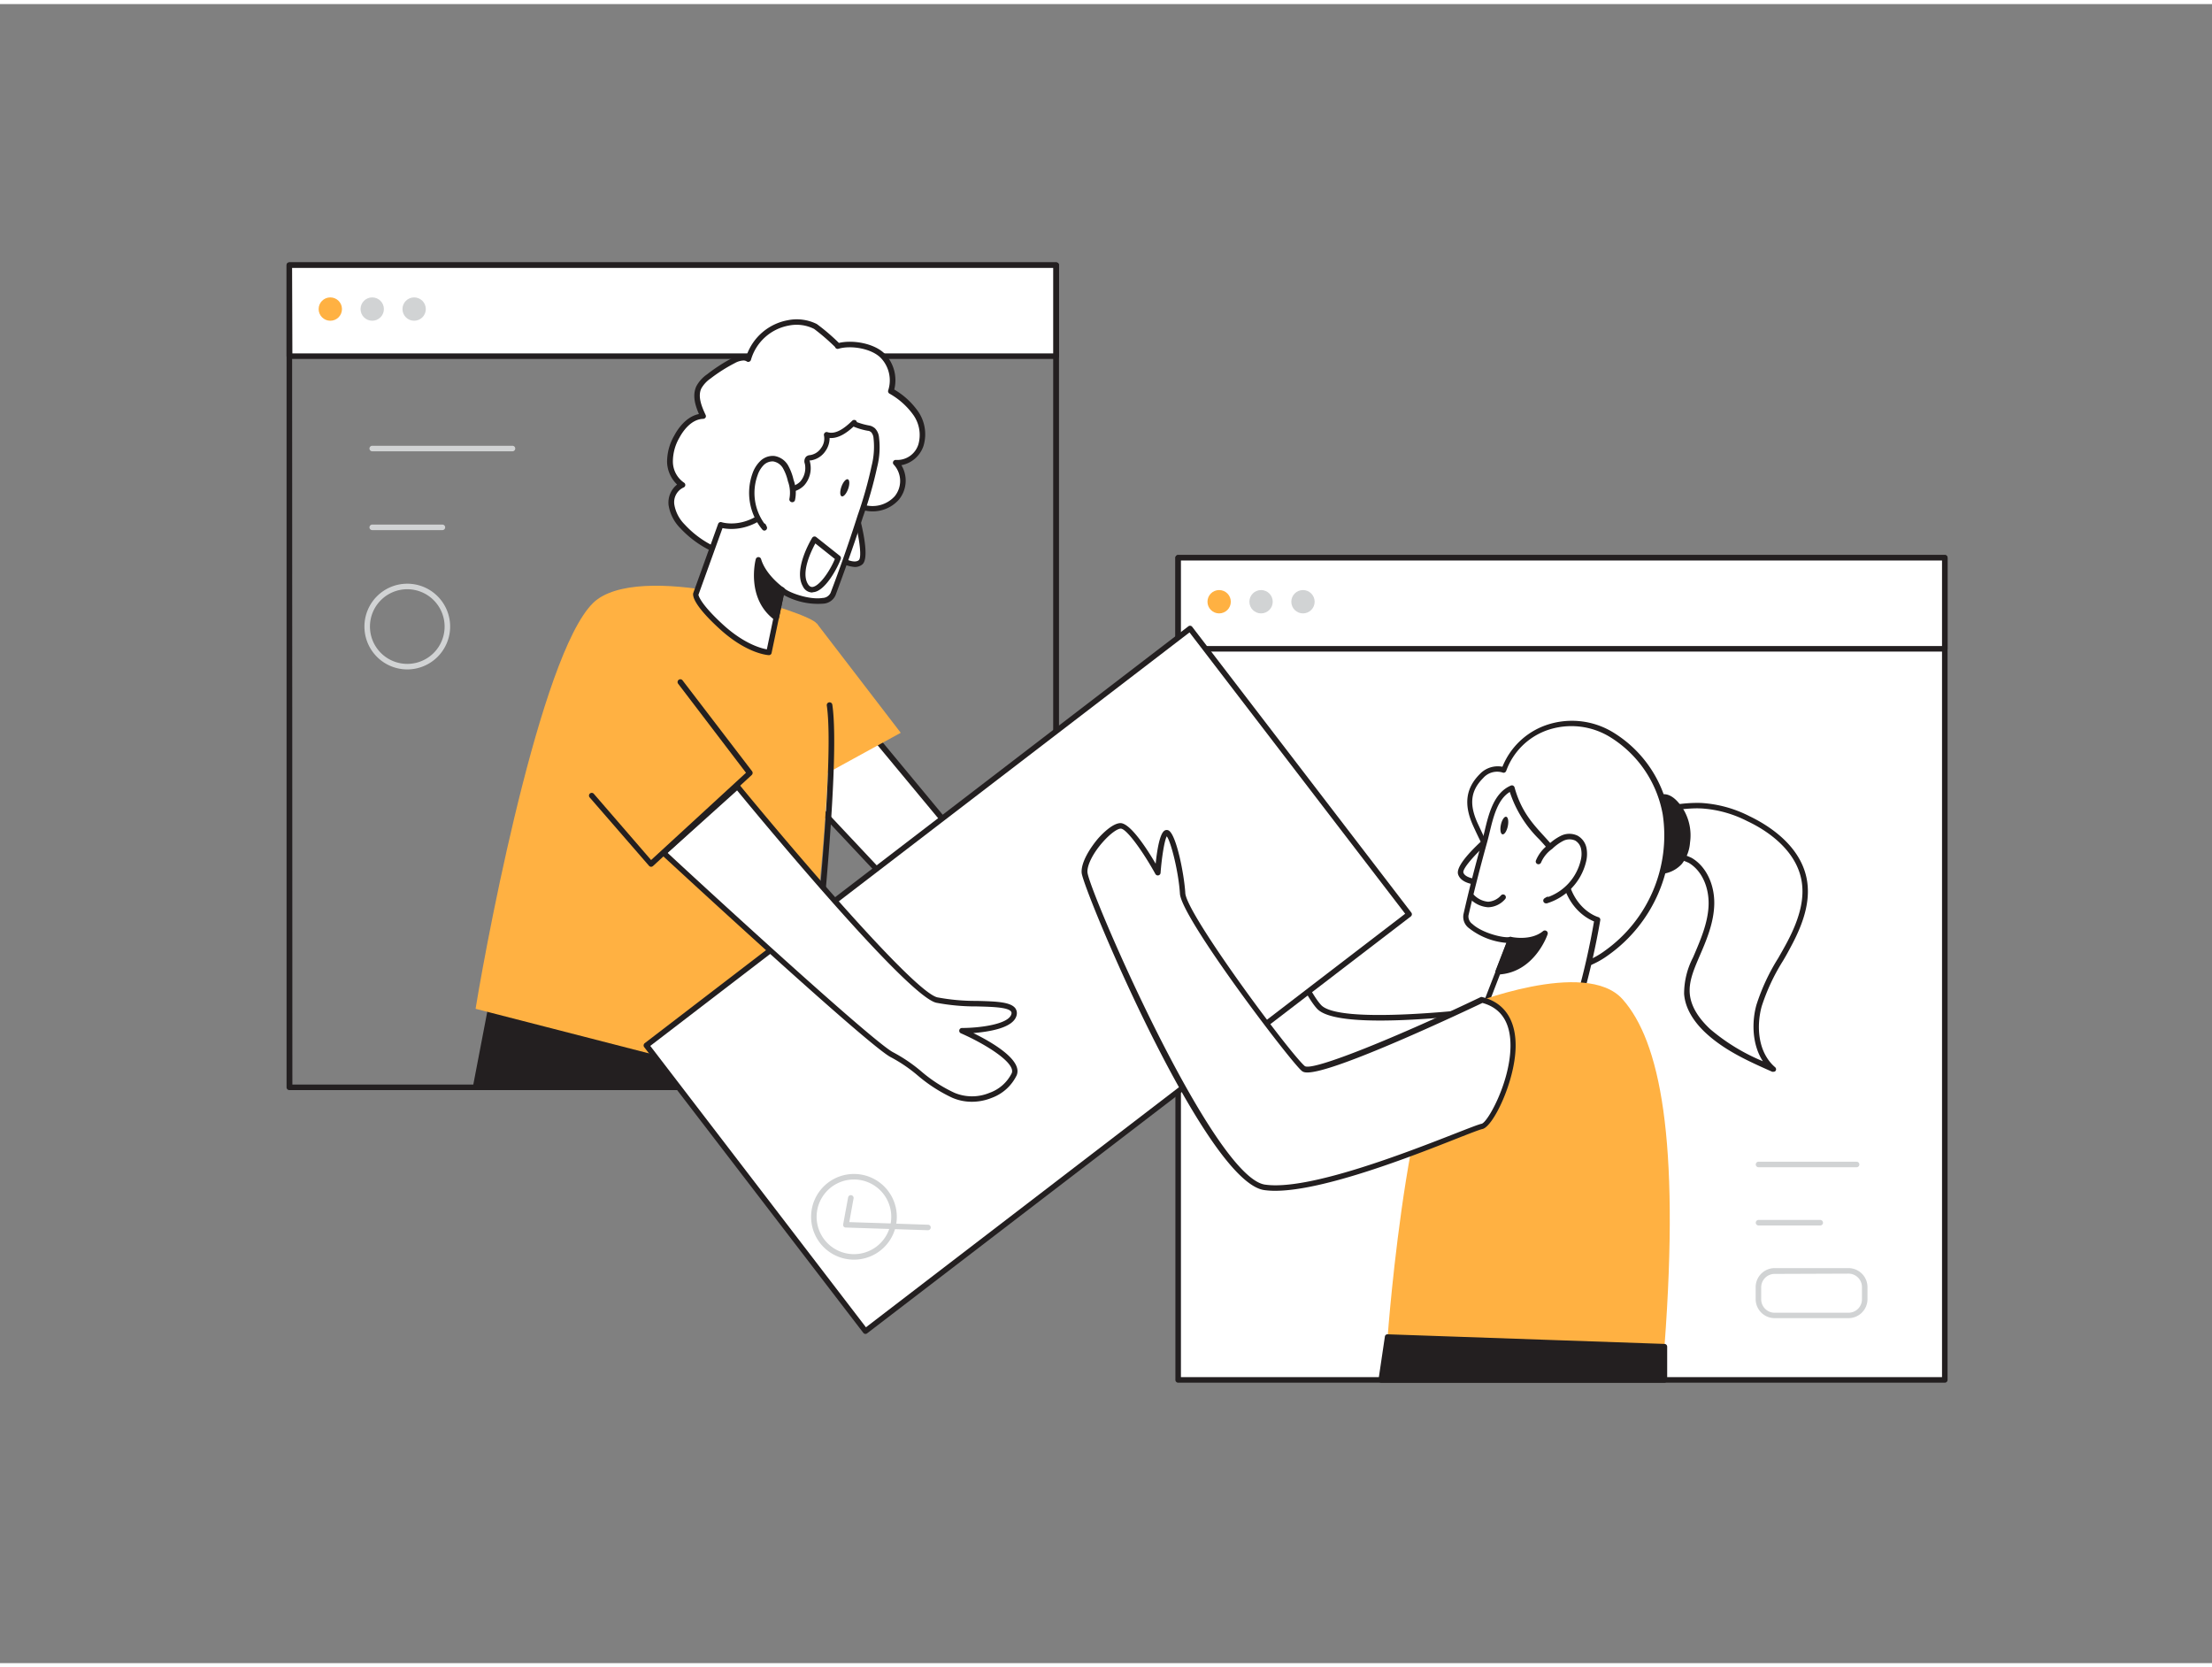 <?xml version="1.0" encoding="UTF-8" standalone="no"?>
<svg
   xmlns:dc="http://purl.org/dc/elements/1.1/"
   xmlns:cc="http://creativecommons.org/ns#"
   xmlns:rdf="http://www.w3.org/1999/02/22-rdf-syntax-ns#"
   xmlns:svg="http://www.w3.org/2000/svg"
   xmlns="http://www.w3.org/2000/svg"
   xmlns:sodipodi="http://sodipodi.sourceforge.net/DTD/sodipodi-0.dtd"
   xmlns:inkscape="http://www.inkscape.org/namespaces/inkscape"
   viewBox="0 0 400 300"
   width="406"
   height="306"
   class="illustration styles_illustrationTablet__1DWOa"
   version="1.1"
   id="svg147"
   sodipodi:docname="edm.svg"
   inkscape:version="1.0.1 (3bc2e813f5, 2020-09-07)">
  <rect x="0" y="0" width="400" height="300" fill="#808080" stroke="none"/>
  <defs
     id="defs151" />
  <sodipodi:namedview
     pagecolor="#ffffff"
     bordercolor="#666666"
     borderopacity="1"
     objecttolerance="10"
     gridtolerance="10"
     guidetolerance="10"
     inkscape:pageopacity="0"
     inkscape:pageshadow="2"
     inkscape:window-width="1920"
     inkscape:window-height="1001"
     id="namedview149"
     showgrid="false"
     inkscape:zoom="2.7124183"
     inkscape:cx="205.15641"
     inkscape:cy="171.66509"
     inkscape:window-x="-9"
     inkscape:window-y="-9"
     inkscape:window-maximized="1"
     inkscape:current-layer="_562_money_transfer_flatline" />
  <g
     id="_562_money_transfer_flatline"
     data-name="#562_money_transfer_flatline">
    <rect
       x="213.05"
       y="100.12"
       width="138.63"
       height="148.67"
       fill="#fff"
       id="rect2" />
    <path
       d="M351.68,249.29H213.05a.5.5,0,0,1-.5-.5V100.12a.5.5,0,0,1,.5-.5H351.68a.5.5,0,0,1,.5.5V248.79A.5.5,0,0,1,351.68,249.29Zm-138.13-1H351.18V100.62H213.55Z"
       fill="#231f20"
       id="path4" />
    <rect
       x="213.05"
       y="100.12"
       width="138.63"
       height="16.46"
       fill="#fff"
       id="rect6" />
    <path
       d="M351.68,117.08H213.05a.5.5,0,0,1-.5-.5V100.12a.5.5,0,0,1,.5-.5H351.68a.5.5,0,0,1,.5.5v16.46A.5.5,0,0,1,351.68,117.08Zm-138.13-1H351.18V100.62H213.55Z"
       fill="#231f20"
       id="path8" />
    <circle
       cx="220.46"
       cy="108.07"
       r="2.11"
       fill="#ffb142"
       id="circle10" />
    <circle
       cx="228.04"
       cy="108.07"
       r="2.11"
       fill="#d1d3d4"
       id="circle12" />
    <circle
       cx="235.62"
       cy="108.07"
       r="2.11"
       fill="#d1d3d4"
       id="circle14" />
    <path
       d="M273.62,181.35s-30.91,4.41-35.06,0-13.66-29.57-13.66-29.57l-11,9.08s8.26,47.1,22.27,46.85S281.56,196,281.56,196Z"
       fill="#fff"
       id="path16" />
    <path
       d="M236.05,208.21c-14.2,0-22.31-45.33-22.65-47.27a.53.53,0,0,1,.17-.47l11-9.08a.52.52,0,0,1,.45-.1.55.55,0,0,1,.34.31c.09.25,9.52,25.12,13.55,29.41,3.26,3.45,26.1,1.06,34.63-.16a.52.52,0,0,1,.51.26L282,195.72a.49.49,0,0,1-.26.7c-.32.12-31.64,11.54-45.57,11.79Zm-21.61-47.15c.72,3.91,8.8,46.15,21.6,46.15h.11c12.76-.23,40.46-10,44.7-11.53l-7.5-13.79c-1.6.22-8.47,1.13-15.67,1.61-11.1.74-17.66.13-19.49-1.81-3.84-4.08-11.95-25-13.51-29.08Z"
       fill="#231f20"
       id="path18" />
    <path
       d="M191,196.38H52.32a.5.5,0,0,1-.5-.5V47.21a.5.5,0,0,1,.5-.5H191a.5.5,0,0,1,.5.5V195.88A.5.5,0,0,1,191,196.38Zm-138.13-1H190.45V47.71H52.82Z"
       fill="#231f20"
       id="path22" />
    <rect
       x="52.32"
       y="47.2"
       width="138.63"
       height="16.46"
       fill="#fff"
       id="rect24" />
    <path
       d="M191,64.17H52.32a.51.51,0,0,1-.5-.5V47.21a.5.5,0,0,1,.5-.5H191a.5.5,0,0,1,.5.5V63.67A.5.5,0,0,1,191,64.17Zm-138.13-1H190.45V47.71H52.82Z"
       fill="#231f20"
       id="path26" />
    <circle
       cx="59.73"
       cy="55.15"
       r="2.11"
       fill="#ffb142"
       id="circle28" />
    <circle
       cx="67.31"
       cy="55.15"
       r="2.11"
       fill="#d1d3d4"
       id="circle30" />
    <circle
       cx="74.89"
       cy="55.15"
       r="2.11"
       fill="#d1d3d4"
       id="circle32" />
    <polygon
       points="89.24 178.89 85.98 195.88 138.91 195.88 136 187.25 89.24 178.89"
       fill="#231f20"
       id="polygon34" />
    <path
       d="M138.91,196.38H86a.49.49,0,0,1-.38-.18.48.48,0,0,1-.11-.41l3.26-17a.5.5,0,0,1,.58-.4l46.75,8.36a.51.51,0,0,1,.39.33l2.91,8.63a.5.5,0,0,1-.47.66Zm-52.32-1h51.62l-2.59-7.69-46-8.22Z"
       fill="#231f20"
       id="path36" />
    <polygon
       points="156.69 130.8 186.71 166.97 173.49 172.38 141.33 138.16 156.69 130.8"
       fill="#fff"
       id="polygon38" />
    <path
       d="M173.49,172.88a.48.48,0,0,1-.36-.16L141,138.5a.48.48,0,0,1-.13-.43.49.49,0,0,1,.28-.36l15.36-7.36a.5.5,0,0,1,.6.13l30,36.17a.49.49,0,0,1,.1.44.51.51,0,0,1-.3.34l-13.21,5.41A.41.41,0,0,1,173.49,172.88Zm-31.32-34.56,31.45,33.47,12.27-5-29.33-35.34Z"
       fill="#231f20"
       id="path40" />
    <polygon
       points="147.67 111.95 162.88 131.77 142.15 143.14 147.67 111.95"
       fill="#ffb142"
       id="polygon42" />
    <path
       d="M147.67,112c-1.27-2-30.11-11.08-39.57-4.42S88.61,165.74,86,181.68l57.64,14.82S154.66,123.25,147.67,112Z"
       fill="#ffb142"
       id="path44" />
    <path
       d="M146.47,183.58h-.06A.5.5,0,0,1,146,183c.05-.45,5.16-45,3.51-56.16a.5.5,0,1,1,1-.15c1.67,11.31-3.29,54.59-3.5,56.42A.51.51,0,0,1,146.47,183.58Z"
       fill="#231f20"
       id="path46" />
    <path
       d="M131.69,99.53a18.08,18.08,0,0,1-8.29-5.1,7.33,7.33,0,0,1-2-3.88,3.43,3.43,0,0,1,2-3.6,5.12,5.12,0,0,1-2.24-4.11,9,9,0,0,1,1.23-4.65c1-1.86,2.65-3.63,4.75-3.69-.76-1.64-1.52-3.54-.77-5.18a5.59,5.59,0,0,1,1.8-2,28.44,28.44,0,0,1,4.49-2.86c.85-.43,1.93-.81,2.69-.24a9.23,9.23,0,0,1,7.19-6.55,7.68,7.68,0,0,1,4.95.64,30.26,30.26,0,0,1,4,3.53c2.45-.71,6.34,0,8.15,1.81a6.34,6.34,0,0,1,1.44,6.3,14,14,0,0,1,4.47,4,6.8,6.8,0,0,1,1,5.75A4.55,4.55,0,0,1,162,82.9a4.84,4.84,0,0,1,.2,6.39,5.91,5.91,0,0,1-6.42,1.56,2.16,2.16,0,0,0-1-.21,2.6,2.6,0,0,0-1,.62c-1,.79-2.3.52-3.41,1a31.68,31.68,0,0,0-4.27,3,49.51,49.51,0,0,1-4.3,2.59c-1.63.88-3.18,2.22-5,2.75-1.6.47-2.48-.23-4-.7Z"
       fill="#fff"
       id="path48" />
    <path
       d="M135.78,101.24a5.56,5.56,0,0,1-2.13-.52c-.31-.11-.63-.24-1-.35l-1.14-.37h0a18.75,18.75,0,0,1-8.5-5.24,7.58,7.58,0,0,1-2.11-4.16,4.17,4.17,0,0,1,1.54-3.72,5.88,5.88,0,0,1-1.81-4A9.51,9.51,0,0,1,121.94,78c.56-1.06,2.07-3.4,4.45-3.87-.69-1.6-1.22-3.36-.48-5a6.13,6.13,0,0,1,1.94-2.17A30.73,30.73,0,0,1,132.42,64a3.85,3.85,0,0,1,2.6-.5,9.74,9.74,0,0,1,7.42-6.33,8.14,8.14,0,0,1,5.26.68,36.54,36.54,0,0,1,4,3.42c2.51-.59,6.41.05,8.33,2a6.88,6.88,0,0,1,1.68,6.43,13.76,13.76,0,0,1,4.3,3.94A7.27,7.27,0,0,1,167,79.88a5.23,5.23,0,0,1-4,3.5,5.42,5.42,0,0,1-.45,6.23,6.35,6.35,0,0,1-7,1.71l-.11,0a1.56,1.56,0,0,0-.61-.14,1.39,1.39,0,0,0-.6.36l-.2.16a4.49,4.49,0,0,1-2.18.75,4.63,4.63,0,0,0-1.33.33,15.24,15.24,0,0,0-2.83,1.9c-.47.36-.93.71-1.37,1A44.64,44.64,0,0,1,142,98.27c-.53.3-1.06.64-1.61,1a13.67,13.67,0,0,1-3.45,1.8A4.28,4.28,0,0,1,135.78,101.24Zm-1.37-36.79a3.58,3.58,0,0,0-1.53.47,28.72,28.72,0,0,0-4.42,2.81,5.38,5.38,0,0,0-1.65,1.8c-.66,1.43.06,3.21.78,4.75a.51.51,0,0,1,0,.48.54.54,0,0,1-.41.24c-2.29.06-3.79,2.41-4.33,3.42a8.6,8.6,0,0,0-1.17,4.39,4.64,4.64,0,0,0,2,3.72.49.49,0,0,1-.09.89,2.93,2.93,0,0,0-1.65,3.08,6.67,6.67,0,0,0,1.87,3.6,17.65,17.65,0,0,0,8.07,5h0c.36.13.74.25,1.12.37s.72.25,1,.37a3.62,3.62,0,0,0,2.65.32,12.64,12.64,0,0,0,3.18-1.68c.55-.35,1.11-.72,1.69-1a47.93,47.93,0,0,0,4.25-2.56c.43-.3.87-.64,1.33-1a16.24,16.24,0,0,1,3-2,5.72,5.72,0,0,1,1.6-.41,3.51,3.51,0,0,0,1.72-.56l.19-.14a2.12,2.12,0,0,1,1.09-.57,2.22,2.22,0,0,1,1.09.19l.1,0A5.43,5.43,0,0,0,161.79,89a4.37,4.37,0,0,0-.16-5.71.49.49,0,0,1-.11-.57.5.5,0,0,1,.51-.29,4,4,0,0,0,4.05-2.84,6.26,6.26,0,0,0-.94-5.32,13.34,13.34,0,0,0-4.31-3.84.5.5,0,0,1-.21-.59A5.87,5.87,0,0,0,159.29,64c-1.7-1.75-5.44-2.33-7.64-1.68h0A.5.5,0,0,1,151,62a38.6,38.6,0,0,0-3.78-3.26,7.06,7.06,0,0,0-4.62-.6,8.74,8.74,0,0,0-6.8,6.18.51.51,0,0,1-.32.35.49.49,0,0,1-.47-.07A1.07,1.07,0,0,0,134.41,64.45Z"
       fill="#231f20"
       id="path50" />
    <path
       d="M154.69,91.91s2.25,8,.92,9-4-.78-4-.78"
       fill="#fff"
       id="path52" />
    <path
       d="M154.54,101.79a6.87,6.87,0,0,1-3.26-1.2.51.51,0,0,1-.12-.7.5.5,0,0,1,.69-.13c.62.43,2.59,1.49,3.44.8.65-.52,0-4.82-1.08-8.52a.51.51,0,0,1,.34-.62.51.51,0,0,1,.62.35c.55,1.94,2.23,8.38.75,9.57A2.1,2.1,0,0,1,154.54,101.79Z"
       fill="#231f20"
       id="path54" />
    <path
       d="M157.87,77.08a2.11,2.11,0,0,1,.58,1.33,14.3,14.3,0,0,1-.34,5.25,83.51,83.51,0,0,1-2.87,10q-2.15,6.54-4.58,13c-1,2.72-8.23.5-9.23-.73l-2.37,11.3s-3.74-.15-8.68-4.67-4.55-5.91-4.55-5.91l4.5-12.49s4.73,1.54,9.34-3.21c.73-.76,1.35-2.12,2.21-2.69,1.05-.71,2.26-.54,3.2-1.6A4.23,4.23,0,0,0,146,83c-.06-.28-.13-.62.08-.81a.82.82,0,0,1,.47-.15,3.58,3.58,0,0,0,2.9-4.18c1.81.58,3.6-.86,5-2.18-.43.42,2.79,1,2.84,1A2.06,2.06,0,0,1,157.87,77.08Z"
       fill="#fff"
       id="path56" />
    <path
       d="M139.06,117.73h0c-.16,0-4-.21-9-4.81-4.79-4.39-4.81-6-4.7-6.41L129.86,94a.5.5,0,0,1,.63-.31c.18.06,4.5,1.37,8.82-3.08a8.12,8.12,0,0,0,.8-1.06,6.51,6.51,0,0,1,1.49-1.7,5.53,5.53,0,0,1,1.48-.64,3.14,3.14,0,0,0,1.63-.87,3.73,3.73,0,0,0,.83-3.22,1.25,1.25,0,0,1,.24-1.29,1.17,1.17,0,0,1,.7-.27,2.91,2.91,0,0,0,2-1.28A2.84,2.84,0,0,0,149,78a.5.5,0,0,1,.15-.48.47.47,0,0,1,.49-.11c1.56.49,3.21-.85,4.47-2.07h0a.5.5,0,0,1,.71,0,.6.6,0,0,1,.13.25,12.86,12.86,0,0,0,2.31.63l.23.06a2.56,2.56,0,0,1,.73.43h0a2.67,2.67,0,0,1,.73,1.61,14.63,14.63,0,0,1-.34,5.44A74.13,74.13,0,0,1,156,92.88l-.32,1c-1.42,4.35-3,8.73-4.58,13a2.57,2.57,0,0,1-2.23,1.54,12.76,12.76,0,0,1-7.15-1.57l-2.2,10.53A.49.49,0,0,1,139.06,117.73ZM126.3,106.81s.13,1.44,4.42,5.38c3.79,3.47,6.87,4.3,7.95,4.49l2.27-10.86a.5.5,0,0,1,.88-.21c.57.7,4.44,2.18,6.92,1.78a1.66,1.66,0,0,0,1.45-.91c1.62-4.26,3.16-8.63,4.57-13l.32-1a74.19,74.19,0,0,0,2.54-9,14,14,0,0,0,.34-5,1.82,1.82,0,0,0-.42-1.06,1.6,1.6,0,0,0-.44-.25H157a11.74,11.74,0,0,1-2.65-.77c-1.22,1.12-2.73,2.19-4.33,2.06a4.08,4.08,0,0,1-.75,2.36,3.89,3.89,0,0,1-2.67,1.7l-.22,0a1.18,1.18,0,0,1,.1.33A4.69,4.69,0,0,1,145.45,87a4.1,4.1,0,0,1-2.07,1.17,4.26,4.26,0,0,0-1.22.51,5.8,5.8,0,0,0-1.22,1.44,9.41,9.41,0,0,1-.91,1.18c-4,4.1-8,3.73-9.38,3.46l-4.35,12.06Z"
       fill="#231f20"
       id="path58" />
    <path
       d="M143.29,89.55a6.16,6.16,0,0,0-.26-3.39,9.18,9.18,0,0,0-1-2.49A3,3,0,0,0,140,82.2a2.8,2.8,0,0,0-2.15.81,5.26,5.26,0,0,0-1.24,2,9.83,9.83,0,0,0,1.68,9.7l-.16-.34"
       fill="#fff"
       id="path60" />
    <path
       d="M138.24,95.21a.49.49,0,0,1-.38-.18,10.41,10.41,0,0,1-1.77-10.2,5.75,5.75,0,0,1,1.37-2.18,3.25,3.25,0,0,1,2.54-.94,3.48,3.48,0,0,1,2.5,1.69,9.69,9.69,0,0,1,1,2.63,6.63,6.63,0,0,1,.26,3.67.5.5,0,0,1-1-.29,5.92,5.92,0,0,0-.28-3.12,8.65,8.65,0,0,0-.89-2.35,2.53,2.53,0,0,0-1.76-1.24,2.29,2.29,0,0,0-1.75.68A4.75,4.75,0,0,0,137,85.19a9.41,9.41,0,0,0,1.2,8.71.48.48,0,0,1,.3.26l.16.34a.5.5,0,0,1-.18.63A.53.53,0,0,1,138.24,95.21Z"
       fill="#231f20"
       id="path62" />
    <path
       d="M141.43,105.93s-3.35-2.34-4.27-5.45c0,0-1.88,6.74,3.21,10.48Z"
       fill="#231f20"
       id="path64" />
    <path
       d="M140.37,111.46a.52.52,0,0,1-.29-.09c-5.31-3.91-3.42-11-3.41-11a.5.5,0,0,1,.48-.37h0a.51.51,0,0,1,.48.36c.85,2.89,4,5.15,4.08,5.18a.5.5,0,0,1,.2.51l-1.06,5a.49.49,0,0,1-.31.37A.52.52,0,0,1,140.37,111.46Zm-3-9.21a9.22,9.22,0,0,0,2.67,7.81l.82-3.92A13.93,13.93,0,0,1,137.38,102.25Z"
       fill="#231f20"
       id="path66" />
    <ellipse
       cx="152.67"
       cy="87.24"
       rx="1.64"
       ry="0.64"
       transform="matrix(0.34, -0.94, 0.94, 0.34, 18.85, 201.32)"
       fill="#231f20"
       id="ellipse68" />
    <path
       d="M151.57,100.17l-4.28-3.4s-3.31,5.41-1.67,8.26S150.5,103,151.57,100.17Z"
       fill="#fff"
       id="path70" />
    <path
       d="M146.85,106.4a1.89,1.89,0,0,1-1.67-1.12c-1.76-3.07,1.54-8.54,1.69-8.77a.49.49,0,0,1,.34-.23.47.47,0,0,1,.39.1l4.28,3.4a.52.52,0,0,1,.16.57c-.69,1.82-2.9,5.87-5,6Zm.59-8.87c-.74,1.35-2.59,5.16-1.39,7.26.33.58.65.62.86.61,1.2-.1,3.1-2.73,4.06-5.06Z"
       fill="#231f20"
       id="path72" />
    <rect
       x="153.3"
       y="114.5"
       width="65.11"
       height="123.89"
       transform="translate(212.78 -78.4) rotate(52.52)"
       fill="#fff"
       id="rect74" />
    <path
       d="M156.5,240.47a.49.49,0,0,1-.39-.2l-39.62-51.66a.5.5,0,0,1-.1-.37.55.55,0,0,1,.19-.34l98.31-75.38a.49.49,0,0,1,.7.09l39.62,51.67a.49.49,0,0,1,.1.37.53.53,0,0,1-.19.33l-98.31,75.38A.51.51,0,0,1,156.5,240.47Zm-38.91-52.08,39,50.88,97.51-74.78-39-50.87Z"
       fill="#231f20"
       id="path76" />
    <path
       d="M133.32,141.44s30.54,37.31,36.06,38.64,14.62-.3,14,2.62-9.42,2.93-9.42,2.93,10.78,4.7,9.45,7.87-6.42,5.76-11,3.81-7.11-5.37-11.09-7.32S120,153.47,120,153.47Z"
       fill="#fff"
       id="path80" />
    <path
       d="M175.73,198.49a8.9,8.9,0,0,1-3.52-.72,27.59,27.59,0,0,1-6.28-4.05,26.87,26.87,0,0,0-4.83-3.28c-4-2-39.92-35.19-41.45-36.61a.51.51,0,0,1-.16-.37.5.5,0,0,1,.17-.37l13.32-12a.51.51,0,0,1,.72.06c8.47,10.34,31.4,37.41,35.8,38.46a37.15,37.15,0,0,0,7.15.64c3.37.09,6,.16,6.92,1.29a1.53,1.53,0,0,1,.27,1.29c-.53,2.35-5.05,3-7.83,3.24,3.3,1.62,9,4.89,7.83,7.65a8.11,8.11,0,0,1-4.51,4.07A9.55,9.55,0,0,1,175.73,198.49Zm-55-45c4,3.74,37.17,34.28,40.81,36.07a28.39,28.39,0,0,1,5,3.39,26,26,0,0,0,6.06,3.92,8.22,8.22,0,0,0,6.35,0,7.13,7.13,0,0,0,4-3.54c.79-1.88-4.9-5.35-9.19-7.22a.5.5,0,0,1-.29-.56.49.49,0,0,1,.49-.4c3.23,0,8.52-.69,8.93-2.53a.5.5,0,0,0-.07-.46c-.6-.77-3.43-.84-6.16-.91a38.12,38.12,0,0,1-7.37-.67c-5.37-1.28-32.49-34.12-36-38.39Z"
       fill="#231f20"
       id="path82" />
    <polyline
       points="123.03 122.57 135.57 139.03 117.72 155.49 107 143.14"
       fill="#ffb142"
       id="polyline84" />
    <path
       d="M117.72,156h0a.51.51,0,0,1-.35-.17l-10.72-12.35a.5.5,0,0,1,0-.7.5.5,0,0,1,.71,0l10.38,12L134.9,139l-12.27-16.1a.5.5,0,0,1,.8-.61L136,138.72a.52.52,0,0,1-.06.68l-17.85,16.46A.55.55,0,0,1,117.72,156Z"
       fill="#231f20"
       id="path86" />
    <path
       d="M307.65,145a21.73,21.73,0,0,1,8.49,2.34c4.6,2.2,9,5.82,10,10.82.83,4-.71,8.22-2.66,11.87s-4.35,7.13-5.44,11.12-.58,8.79,2.58,11.46c-4.17-1.85-8.42-3.76-11.78-6.84-2-1.81-3.66-4.15-3.85-6.81a13.81,13.81,0,0,1,1.56-6.33c1.28-3,2.65-6.05,2.85-9.3s-1-6.82-3.82-8.46c-2.46-1.44-10.51-1.3-9.25-5.82C297.35,145.46,304.77,144.84,307.65,145Z"
       fill="#fff"
       id="path88" />
    <path
       d="M320.66,193.06a.45.45,0,0,1-.2,0c-4.16-1.85-8.46-3.76-11.92-6.93-2.45-2.25-3.83-4.72-4-7.15a14.26,14.26,0,0,1,1.6-6.56l.17-.39c1.2-2.81,2.45-5.72,2.64-8.74.22-3.46-1.18-6.6-3.57-8a13.47,13.47,0,0,0-3.15-1c-2.38-.56-5.08-1.2-6.09-2.9a3.14,3.14,0,0,1-.25-2.52c1.1-3.94,8.88-4.53,11.78-4.41a22,22,0,0,1,8.69,2.39c3.32,1.59,9.07,5.15,10.32,11.17.72,3.51-.14,7.39-2.71,12.2-.5.95-1,1.88-1.57,2.82a36.44,36.44,0,0,0-3.83,8.2c-.92,3.33-.83,8.19,2.42,11a.49.49,0,0,1,.1.65A.48.48,0,0,1,320.66,193.06ZM307,145.43c-3.35,0-9.33.84-10.12,3.7a2.13,2.13,0,0,0,.14,1.74c.79,1.34,3.27,1.92,5.46,2.44a13.27,13.27,0,0,1,3.42,1.08c2.72,1.58,4.32,5.09,4.07,8.92-.2,3.2-1.48,6.19-2.73,9.07l-.17.4c-.91,2.14-1.66,4.08-1.51,6.09.2,2.74,2.11,5,3.69,6.48a35.71,35.71,0,0,0,9.53,5.81c-2-3.07-2-7.21-1.16-10.19a37.11,37.11,0,0,1,3.93-8.44c.53-.93,1.06-1.85,1.56-2.79,2.45-4.59,3.28-8.26,2.61-11.53-1.16-5.6-6.62-9-9.77-10.47a21,21,0,0,0-8.29-2.29Z"
       fill="#231f20"
       id="path90" />
    <path
       d="M304.05,146a8.63,8.63,0,0,1,1.06,5.58,6.56,6.56,0,0,1-1.35,3.58,5.06,5.06,0,0,1-4.22,1.67,2.83,2.83,0,0,1-1.9-.77,3.31,3.31,0,0,1-.7-1.6C296.08,150.36,299,138.06,304.05,146Z"
       fill="#231f20"
       id="path92" />
    <path
       d="M299.94,157.31h-.44a3.33,3.33,0,0,1-2.23-.93,3.81,3.81,0,0,1-.82-1.84c-.63-3,.65-10.3,3.56-11.49,1.46-.59,3,.3,4.46,2.66h0a9.16,9.16,0,0,1,1.14,5.91,7.06,7.06,0,0,1-1.46,3.84A5.58,5.58,0,0,1,299.94,157.31Zm.92-13.44a1.17,1.17,0,0,0-.47.1c-2.18.89-3.57,7.5-3,10.36a2.93,2.93,0,0,0,.57,1.36,2.43,2.43,0,0,0,1.58.61,4.57,4.57,0,0,0,3.8-1.49,6.06,6.06,0,0,0,1.24-3.31,8.16,8.16,0,0,0-1-5.26h0C302.91,145.11,301.89,143.87,300.86,143.87Z"
       fill="#231f20"
       id="path94" />
    <path
       d="M277.66,172.52c1.2,1.39,3,2.18,6,1.87a15,15,0,0,0,6.86-2.78,26,26,0,0,0,10.68-25.19c-1.64-9.66-11.28-19.26-21.65-15.55a12.76,12.76,0,0,0-7.61,7.63,3.8,3.8,0,0,0-4,1.05c-2.68,2.68-2.57,5.53-1.13,8.74,2.37,5.27,5.28,10.29,7.41,15.67C275.43,167.1,275.91,170.47,277.66,172.52Z"
       fill="#fff"
       id="path96" />
    <path
       d="M282.39,175a6.28,6.28,0,0,1-5.11-2.12h0a15.44,15.44,0,0,1-2.51-5.59c-.32-1-.65-2.08-1-3.11-1.25-3.15-2.8-6.23-4.3-9.22-1-2.09-2.13-4.25-3.1-6.42-1.71-3.81-1.32-6.76,1.23-9.31a4.47,4.47,0,0,1,4.09-1.32,13.2,13.2,0,0,1,7.74-7.47,14.29,14.29,0,0,1,12.35,1.3,21.76,21.76,0,0,1,10,14.64A26.67,26.67,0,0,1,290.8,172a15.62,15.62,0,0,1-7.09,2.87A12.18,12.18,0,0,1,282.39,175ZM278,172.19c1.22,1.43,3,2,5.57,1.7a14.46,14.46,0,0,0,6.63-2.7,25.61,25.61,0,0,0,10.47-24.68,20.72,20.72,0,0,0-9.49-13.95,13.36,13.36,0,0,0-11.5-1.22,12.2,12.2,0,0,0-7.31,7.32.51.51,0,0,1-.27.29.47.47,0,0,1-.4,0,3.35,3.35,0,0,0-3.49,1c-2.27,2.27-2.58,4.72-1,8.19,1,2.15,2,4.3,3.09,6.38,1.5,3,3.06,6.12,4.33,9.3.42,1.06.75,2.14,1.07,3.19a15.12,15.12,0,0,0,2.32,5.23Z"
       fill="#231f20"
       id="path98" />
    <path
       d="M269.92,150.22s-6.28,5.36-5.77,7,3.78,1.59,3.78,1.59"
       fill="#fff"
       id="path100" />
    <path
       d="M267.87,159.3c-.59,0-3.62-.09-4.2-1.94s4.39-6.21,5.92-7.52a.51.51,0,0,1,.71.06.49.49,0,0,1-.06.7c-2.91,2.49-5.86,5.67-5.61,6.46.33,1,2.53,1.26,3.29,1.24h0a.5.5,0,0,1,.5.49.51.51,0,0,1-.49.51Z"
       fill="#231f20"
       id="path102" />
    <path
       d="M266.51,186.31c7.06.54,19.11-6.57,19.2-6.84a142,142,0,0,0,3.15-13.92s-4.78-1.33-6-7.82-7.18-7.47-9.54-16c-3.43,1.47-4,6.5-4.88,9.63q-1.85,6.62-3.38,13.3c-.66,2.82,6.54,5,8,4.49C271.54,173.37,271.54,173.37,266.51,186.31Z"
       fill="#fff"
       id="path104" />
    <path
       d="M267.25,186.84q-.39,0-.78,0a.5.5,0,0,1-.38-.23.48.48,0,0,1,0-.45c4.71-12.14,5-12.89,6.35-16.4a12.64,12.64,0,0,1-6.8-2.66,2.55,2.55,0,0,1-1-2.51c1-4.44,2.16-8.92,3.39-13.31.14-.52.28-1.1.43-1.71.73-3.09,1.65-6.93,4.74-8.25a.49.49,0,0,1,.41,0,.53.53,0,0,1,.27.32c1.18,4.29,3.27,6.56,5.28,8.76s3.66,4,4.26,7.27c1.11,6.08,5.42,7.38,5.6,7.43a.5.5,0,0,1,.36.57,138.68,138.68,0,0,1-3.17,14C285.94,180.37,274.28,186.84,267.25,186.84Zm0-1c6.46,0,16.82-5.74,18-6.65a133.39,133.39,0,0,0,3-13.31c-1.26-.51-4.86-2.43-5.89-8.06-.54-3-2.15-4.74-4-6.77a21.12,21.12,0,0,1-5.34-8.58c-2.23,1.34-3,4.63-3.65,7.3-.15.62-.29,1.21-.44,1.75-1.22,4.38-2.36,8.84-3.38,13.27a1.67,1.67,0,0,0,.7,1.55c1.84,1.71,5.87,2.62,6.73,2.35a.51.51,0,0,1,.51.14.5.5,0,0,1,.1.52C272,173.48,272,173.55,267.23,185.84Z"
       fill="#231f20"
       id="path106" />
    <path
       d="M266.14,161.43s2.81,3.08,5.63.07"
       fill="#fff"
       id="path108" />
    <path
       d="M269.1,163.32h0a5.08,5.08,0,0,1-3.3-1.55.5.5,0,0,1,.74-.68,4.06,4.06,0,0,0,2.57,1.23,3.39,3.39,0,0,0,2.33-1.16.5.5,0,1,1,.73.69A4.18,4.18,0,0,1,269.1,163.32Z"
       fill="#231f20"
       id="path110" />
    <path
       d="M273.15,169.17s3.75.89,6.23-1.17c0,0-2.17,6.66-8.46,6.95Z"
       fill="#231f20"
       id="path112" />
    <path
       d="M270.92,175.45a.51.51,0,0,1-.41-.2.54.54,0,0,1-.06-.48l2.24-5.78a.51.51,0,0,1,.58-.31s3.54.81,5.79-1.07a.51.51,0,0,1,.6,0,.5.5,0,0,1,.2.57c0,.07-2.36,7-8.92,7.3Zm2.55-5.71-1.79,4.64c3.61-.52,5.66-3.36,6.59-5.13A9,9,0,0,1,273.47,169.74Z"
       fill="#231f20"
       id="path114" />
    <ellipse
       cx="272.01"
       cy="148.53"
       rx="1.63"
       ry="0.64"
       transform="translate(70.07 383.62) rotate(-77.97)"
       fill="#231f20"
       id="ellipse116" />
    <path
       d="M278.23,155.05a6.18,6.18,0,0,1,2.1-2.67,9,9,0,0,1,2.16-1.53,3,3,0,0,1,2.58,0,2.79,2.79,0,0,1,1.33,1.85,5.14,5.14,0,0,1-.08,2.34,9.79,9.79,0,0,1-6.75,7.11l.32-.19"
       fill="#fff"
       id="path118" />
    <path
       d="M279.57,162.61a.49.49,0,0,1-.46-.3.5.5,0,0,1,.2-.62l.32-.2a.49.49,0,0,1,.39-.05,9.34,9.34,0,0,0,5.81-6.55,4.66,4.66,0,0,0,.08-2.11,2.27,2.27,0,0,0-1.08-1.53,2.52,2.52,0,0,0-2.14.06,8.38,8.38,0,0,0-2,1.45,5.86,5.86,0,0,0-2,2.43.51.51,0,0,1-.63.33.5.5,0,0,1-.33-.62A6.65,6.65,0,0,1,280,152a9,9,0,0,1,2.29-1.62,3.45,3.45,0,0,1,3,0,3.3,3.3,0,0,1,1.59,2.19,5.76,5.76,0,0,1-.08,2.56,10.39,10.39,0,0,1-7.11,7.49Z"
       fill="#231f20"
       id="path120" />
    <path
       d="M265.33,181.06s21.4-8.64,28.09-1.1,10.4,25,7.57,62.82L250.93,241S254.93,185.71,265.33,181.06Z"
       fill="#ffb142"
       id="path122" />
    <path
       d="M235.68,192.5c-2.31-2-21.54-27.47-21.79-31.64s-2-11.44-3-10.93-1.5,7.14-1.5,7.14-4.75-8.54-6.75-8.47-6.76,5.6-6.51,8.47,22.27,55.4,32.52,56.9,36.92-10.51,39.35-11,11.33-20,0-22.87C268,180.09,238,194.47,235.68,192.5Z"
       fill="#fff"
       id="path124" />
    <path
       d="M230.6,214.59a14.09,14.09,0,0,1-2-.13c-10.71-1.56-32.67-54.16-33-57.35-.16-1.89,1.54-4.55,3-6.26.56-.63,2.5-2.7,4-2.75h0c1.79,0,4.77,4.6,6.38,7.34.26-2.5.75-5.52,1.64-6a.74.74,0,0,1,.72,0c1.39.8,2.8,7.92,3,11.32.23,3.83,18.86,28.93,21.61,31.28,1.43,1,17.28-5.52,31.79-12.47a.42.42,0,0,1,.33,0c4,1,6.11,4.18,6,9.11-.15,6.24-4.09,14.34-6,14.74-.5.1-2.34.82-4.68,1.74C255.41,208.32,239.38,214.59,230.6,214.59ZM202.67,149.1h0c-.56,0-1.78.78-3.23,2.41-1.78,2-2.9,4.23-2.79,5.51.29,3.36,22.62,55.07,32.09,56.45,7.85,1.15,25.74-5.85,34.34-9.21,2.56-1,4.26-1.67,4.84-1.79,1.07-.22,5.07-7.35,5.22-13.78.1-4.4-1.6-7.12-5.07-8.07-1.15.55-8.07,3.83-15.15,6.87-15.87,6.82-17.05,5.82-17.55,5.39-2.17-1.86-21.69-27.54-22-32-.23-3.84-1.6-9.37-2.38-10.39-.43.75-.92,3.88-1.12,6.6a.5.5,0,0,1-.94.21C206.75,153.35,203.73,149.1,202.67,149.1Z"
       fill="#231f20"
       id="path126" />
    <polygon
       points="250.93 241.04 249.77 248.79 300.99 248.79 300.99 242.78 250.93 241.04"
       fill="#231f20"
       id="polygon128" />
    <path
       d="M301,249.29H249.77a.49.49,0,0,1-.49-.57l1.15-7.76a.47.47,0,0,1,.51-.42L301,242.28a.5.5,0,0,1,.48.5v6A.5.5,0,0,1,301,249.29Zm-50.64-1h50.14v-5l-49.14-1.71Z"
       fill="#231f20"
       id="path130" />
    <path
       d="M92.67,80.87H67.31a.51.51,0,0,1-.5-.5.5.5,0,0,1,.5-.5H92.67a.5.5,0,0,1,.5.5A.5.5,0,0,1,92.67,80.87Z"
       fill="#d1d3d4"
       id="path132" />
    <path
       d="M80,95.12H67.31a.5.5,0,0,1-.5-.5.51.51,0,0,1,.5-.5H80a.5.5,0,0,1,.5.5A.5.5,0,0,1,80,95.12Z"
       fill="#d1d3d4"
       id="path134" />
    <path
       d="M335.71,210.33H318a.5.5,0,0,1-.5-.5.5.5,0,0,1,.5-.5h17.73a.5.5,0,0,1,.5.5A.5.5,0,0,1,335.71,210.33Z"
       fill="#d1d3d4"
       id="path136" />
    <path
       d="M329.14,220.86H318a.5.5,0,0,1-.5-.5.5.5,0,0,1,.5-.5h11.16a.51.51,0,0,1,.5.5A.5.5,0,0,1,329.14,220.86Z"
       fill="#d1d3d4"
       id="path138" />
    <path
       d="M334.27,237.62H320.91a3.44,3.44,0,0,1-3.43-3.43V232a3.44,3.44,0,0,1,3.43-3.43h13.36A3.44,3.44,0,0,1,337.7,232v2.16A3.44,3.44,0,0,1,334.27,237.62Zm-13.36-8a2.43,2.43,0,0,0-2.43,2.43v2.16a2.43,2.43,0,0,0,2.43,2.43h13.36a2.43,2.43,0,0,0,2.43-2.43V232a2.43,2.43,0,0,0-2.43-2.43Z"
       fill="#d1d3d4"
       id="path140" />
    <path
       d="M73.65,120.31a7.75,7.75,0,1,1,7.75-7.75A7.76,7.76,0,0,1,73.65,120.31Zm0-14.5a6.75,6.75,0,1,0,6.75,6.75A6.76,6.76,0,0,0,73.65,105.81Z"
       fill="#d1d3d4"
       id="path142" />
    <path
       d="m 148.805,224.636 a 7.75,7.75 0 1 1 10.957,0.277 7.76,7.76 0 0 1 -10.957,-0.277 z m 10.509,-9.99 a 6.75,6.75 0 1 0 -0.241,9.543 6.76,6.76 0 0 0 0.241,-9.543 z"
       fill="#d1d3d4"
       id="path142-2"
       style="stroke-width:1" />
    <path
       d="m 152.567,221.06 v 0 a 0.54,0.54 0 0 1 -0.096,-0.406 l 0.894,-4.865 a 0.501,0.501 0 0 1 0.986,0.181 l -0.773,4.281 14.248,0.474 a 0.49,0.49 0 0 1 0.482,0.507 0.5,0.5 0 0 1 -0.515,0.489 l -14.898,-0.49 a 0.47,0.47 0 0 1 -0.328,-0.171 z"
       fill="#d1d3d4"
       id="path144-1"
       style="stroke-width:1" />
  </g>
</svg>
